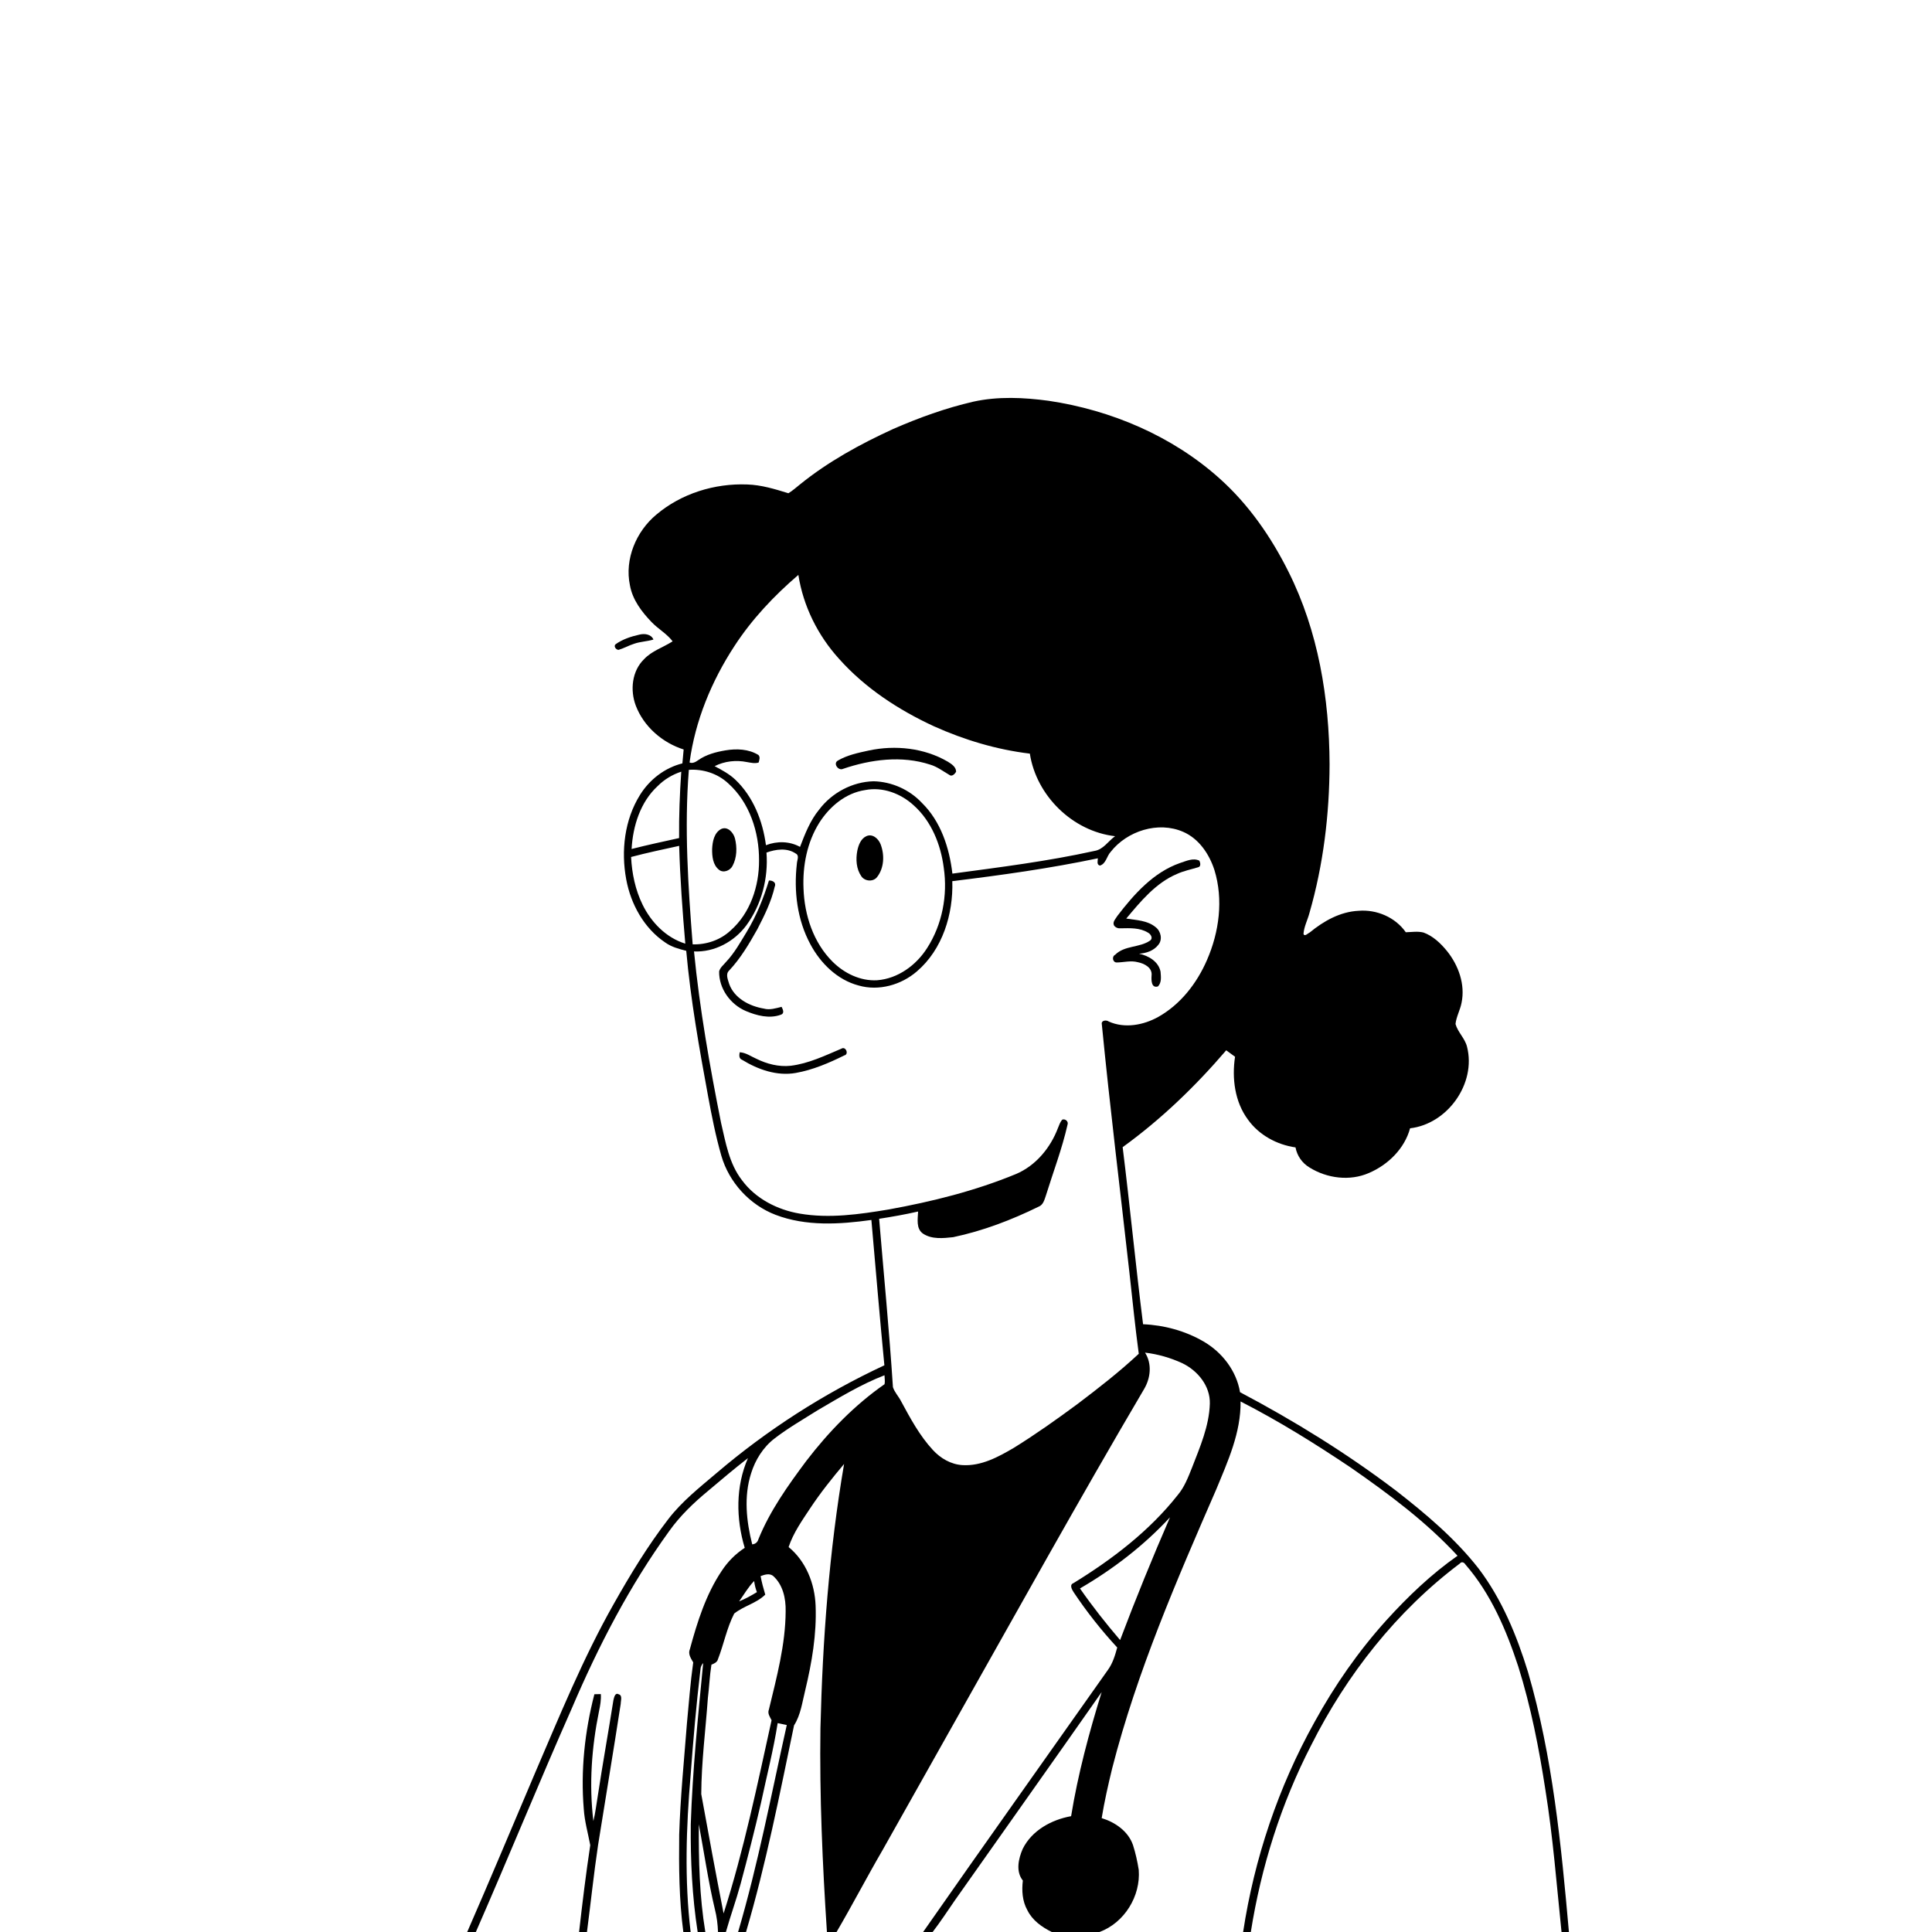 <svg xmlns="http://www.w3.org/2000/svg" viewBox="0 0 1024 1024" version="1.1">
<g id="Parent-Group"><g id="Group-rgba(0,0,0,0)" fill="rgba(0,0,0,0)">
<path fill="rgba(0,0,0,0)" opacity="1.00" d=" M 0.00 0.00 L 1024.00 0.00 L 1024.00 1024.00 L 831.56 1024.00 C 827.46 977.70 822.93 931.05 809.89 886.26 C 803.93 866.84 796.04 847.65 783.70 831.36 C 771.29 815.49 755.76 802.41 739.94 790.09 C 713.93 770.36 686.09 753.13 657.24 737.89 C 655.35 726.54 647.75 716.73 637.91 711.02 C 628.22 705.39 617.03 702.34 605.85 701.87 C 601.93 670.63 598.90 639.27 595.03 608.02 C 615.38 593.31 633.61 575.73 649.92 556.68 C 651.47 557.82 653.03 558.96 654.60 560.10 C 652.87 571.50 654.43 584.01 661.47 593.46 C 667.34 601.64 676.78 606.73 686.65 608.15 C 687.48 612.60 690.20 616.52 694.11 618.82 C 703.35 624.57 715.46 626.14 725.56 621.71 C 735.68 617.38 744.44 608.83 747.37 598.02 C 767.21 595.74 782.54 574.30 777.55 554.79 C 776.45 550.32 772.67 547.13 771.45 542.75 C 771.87 538.83 773.94 535.32 774.66 531.47 C 776.67 521.74 773.02 511.63 766.93 504.06 C 763.58 499.97 759.56 496.12 754.52 494.27 C 751.44 493.48 748.22 494.03 745.10 494.11 C 739.58 486.18 729.62 481.94 720.08 482.74 C 710.36 483.21 701.56 488.16 694.21 494.22 C 693.29 494.60 691.34 496.76 690.88 494.90 C 691.18 491.10 693.06 487.60 694.03 483.92 C 701.41 458.33 704.63 431.64 704.70 405.04 C 704.56 370.09 698.72 334.54 682.94 303.06 C 673.77 284.64 661.83 267.41 646.45 253.64 C 621.35 231.12 589.01 217.37 555.82 212.43 C 542.59 210.65 529.01 210.00 515.89 212.89 C 501.27 216.26 487.11 221.38 473.38 227.38 C 455.94 235.36 438.95 244.66 424.00 256.76 C 421.98 258.36 420.07 260.11 417.86 261.43 C 410.74 259.22 403.51 257.00 395.99 256.78 C 378.80 256.11 361.10 261.57 347.90 272.74 C 337.16 281.66 330.97 296.36 333.88 310.24 C 335.25 317.90 340.11 324.28 345.38 329.75 C 348.87 333.38 353.42 335.86 356.50 339.91 C 351.51 343.16 345.53 344.93 341.37 349.38 C 334.91 355.65 333.90 365.81 336.97 373.97 C 341.20 385.11 351.08 393.67 362.35 397.24 C 362.10 399.69 361.88 402.15 361.68 404.61 C 352.34 406.94 344.31 413.16 339.24 421.28 C 330.99 434.49 329.10 450.96 331.91 466.09 C 334.34 479.24 341.34 491.99 352.61 499.56 C 355.90 501.91 359.85 502.97 363.72 503.95 C 366.04 529.85 370.60 555.50 375.31 581.06 C 377.26 591.63 379.35 602.21 382.32 612.55 C 386.41 626.70 397.32 638.63 411.09 643.89 C 427.25 650.06 445.03 648.95 461.85 646.61 C 464.12 672.29 466.25 697.99 468.74 723.64 C 436.70 738.56 406.69 757.82 379.79 780.75 C 370.82 788.36 361.46 795.74 354.24 805.13 C 343.31 819.32 334.00 834.67 325.22 850.25 C 309.01 878.89 296.61 909.43 283.63 939.60 C 271.66 967.75 259.88 995.98 247.63 1024.00 L 0.00 1024.00 L 0.00 0.00 M 326.29 341.46 C 325.07 342.49 326.46 344.42 327.85 344.44 C 330.72 343.60 333.32 342.06 336.17 341.18 C 339.47 340.03 343.01 340.00 346.34 338.97 C 345.11 336.09 341.57 335.68 338.87 336.37 C 334.46 337.36 330.00 338.80 326.29 341.46 Z" />
<path fill="rgba(0,0,0,0)" opacity="1.00" d=" M 389.29 342.39 C 398.54 328.16 410.30 315.73 423.15 304.71 C 425.74 321.28 433.47 336.80 444.71 349.19 C 458.52 364.69 476.25 376.28 495.00 384.94 C 511.12 392.19 528.27 397.33 545.84 399.44 C 549.27 421.78 568.55 440.64 591.02 443.20 C 587.35 445.81 584.81 450.30 580.03 451.02 C 555.21 456.51 529.95 459.65 504.79 463.04 C 503.20 449.36 498.63 435.31 488.57 425.48 C 482.00 418.49 472.59 414.30 463.01 414.09 C 451.76 414.37 440.92 420.16 434.16 429.11 C 429.40 434.90 426.67 441.95 424.03 448.87 C 418.50 445.80 411.80 445.71 405.97 447.98 C 404.27 435.13 399.26 422.29 389.73 413.23 C 386.53 410.20 382.62 408.12 378.76 406.09 C 384.01 403.41 390.19 402.73 395.95 403.92 C 397.97 404.25 400.05 404.80 402.09 404.16 C 402.43 402.85 403.07 401.32 401.98 400.16 C 396.83 396.96 390.36 396.73 384.53 397.71 C 379.47 398.56 374.31 399.91 370.07 402.90 C 368.74 403.83 367.16 404.80 365.48 404.14 C 368.42 382.06 377.14 360.97 389.29 342.39 M 460.55 397.77 C 454.89 399.01 449.03 400.19 444.00 403.17 C 441.42 404.75 444.41 408.70 446.84 407.50 C 461.55 402.50 477.92 400.34 492.96 405.25 C 496.71 406.33 499.82 408.77 503.15 410.69 C 504.51 411.86 506.10 410.20 506.76 409.06 C 506.76 406.44 504.29 404.91 502.33 403.69 C 489.85 396.41 474.56 394.80 460.55 397.77 Z" />
<path fill="rgba(0,0,0,0)" opacity="1.00" d=" M 365.10 408.03 C 372.62 407.49 380.36 409.99 385.92 415.15 C 397.32 425.32 402.38 441.05 402.31 456.02 C 402.38 469.67 397.67 484.02 387.20 493.21 C 381.83 498.23 374.44 500.75 367.13 500.52 C 364.72 469.78 362.66 438.86 365.10 408.03 M 382.31 439.35 C 378.47 441.33 377.62 446.11 377.44 450.03 C 377.39 453.88 377.82 458.40 381.06 460.98 C 383.39 462.89 386.94 461.46 388.23 459.00 C 390.62 454.58 390.73 449.14 389.54 444.36 C 388.74 441.34 385.73 437.82 382.31 439.35 Z" />
<path fill="rgba(0,0,0,0)" opacity="1.00" d=" M 348.57 416.64 C 352.06 413.13 356.38 410.53 361.08 409.00 C 360.28 420.72 359.82 432.45 359.94 444.19 C 351.53 446.05 343.10 447.86 334.76 449.98 C 335.45 437.80 339.39 425.11 348.57 416.64 Z" />
<path fill="rgba(0,0,0,0)" opacity="1.00" d=" M 458.55 418.75 C 467.78 416.92 477.43 420.56 484.24 426.81 C 493.67 435.21 498.63 447.61 500.21 459.93 C 502.35 474.53 499.42 490.00 491.41 502.46 C 485.62 511.59 475.89 518.72 464.90 519.55 C 456.02 520.06 447.48 515.88 441.28 509.72 C 431.11 499.59 426.36 485.06 425.88 470.93 C 425.36 458.89 427.76 446.44 434.21 436.13 C 439.65 427.51 448.23 420.29 458.55 418.75 M 459.19 443.18 C 456.24 444.55 455.03 447.87 454.40 450.84 C 453.51 455.41 453.81 460.58 456.56 464.49 C 458.41 467.16 462.82 467.51 464.86 464.87 C 468.67 460.03 468.89 453.02 466.72 447.43 C 465.59 444.54 462.46 441.69 459.19 443.18 Z" />
<path fill="rgba(0,0,0,0)" opacity="1.00" d=" M 588.65 451.55 C 597.34 440.41 613.88 435.13 627.07 440.88 C 635.46 444.50 640.92 452.65 643.66 461.10 C 648.50 476.80 646.20 494.04 639.69 508.91 C 634.37 521.16 625.70 532.35 613.93 538.97 C 606.06 543.36 596.15 545.22 587.68 541.44 C 586.38 540.46 583.52 540.79 583.99 542.90 C 588.29 586.95 593.74 630.89 598.66 674.87 C 600.23 689.10 601.67 703.34 603.57 717.53 C 593.34 727.09 582.25 735.71 571.09 744.16 C 560.11 752.27 548.97 760.19 537.36 767.38 C 529.09 772.24 520.04 777.15 510.12 776.54 C 504.01 776.18 498.48 772.93 494.42 768.50 C 487.36 760.87 482.43 751.62 477.51 742.54 C 476.22 740.03 474.13 737.92 473.27 735.20 C 471.34 705.43 468.44 675.71 465.96 645.98 C 472.88 644.91 479.78 643.69 486.61 642.13 C 486.46 646.06 485.43 651.24 489.22 653.85 C 493.88 656.95 499.89 656.30 505.18 655.73 C 520.93 652.42 536.11 646.62 550.54 639.54 C 552.87 638.63 553.53 636.05 554.26 633.93 C 558.16 621.33 562.91 608.96 565.82 596.08 C 566.41 594.40 564.68 592.90 563.08 593.40 C 561.88 594.63 561.39 596.34 560.73 597.89 C 556.76 608.39 548.98 617.82 538.49 622.26 C 516.86 631.19 494.03 636.87 471.05 641.04 C 455.52 643.62 439.57 645.93 423.89 643.24 C 412.05 641.23 400.50 635.36 393.28 625.56 C 386.47 616.82 384.63 605.60 382.17 595.10 C 376.19 565.04 370.83 534.80 367.84 504.28 C 378.68 504.78 389.13 499.10 395.54 490.52 C 403.65 479.49 407.29 465.50 406.25 451.89 C 411.16 450.11 417.15 449.25 421.72 452.37 C 423.90 453.45 422.39 456.04 422.35 457.84 C 420.69 472.29 422.51 487.48 429.48 500.41 C 434.84 510.52 443.77 519.34 455.06 522.33 C 465.77 525.42 477.65 522.04 485.97 514.86 C 499.58 503.21 505.30 484.51 504.74 467.03 C 530.58 463.88 556.40 460.28 581.89 454.92 C 581.86 456.28 581.13 458.28 582.96 458.78 C 586.21 457.85 586.56 453.80 588.65 451.55 M 625.37 457.44 C 611.32 462.37 601.09 473.91 592.27 485.40 C 591.37 486.94 589.46 488.66 590.49 490.57 C 591.27 491.65 592.62 492.16 593.95 492.02 C 598.84 491.94 604.15 491.64 608.48 494.33 C 609.90 495.08 611.30 497.26 609.58 498.51 C 604.02 502.39 596.08 501.01 591.06 506.04 C 589.11 507.01 589.75 510.27 592.02 510.13 C 595.69 510.06 599.40 508.99 603.05 509.98 C 606.50 510.66 610.85 512.87 610.36 517.05 C 610.20 519.32 610.12 523.89 613.69 522.85 C 615.80 520.84 615.31 517.59 615.11 514.97 C 614.02 509.59 608.71 506.55 603.72 505.48 C 607.50 505.23 611.44 503.95 613.86 500.87 C 616.30 498.10 615.34 493.59 612.54 491.44 C 608.20 487.81 602.25 487.70 596.93 486.86 C 604.60 477.73 612.56 467.97 623.83 463.21 C 627.36 461.59 631.18 460.84 634.88 459.71 C 636.63 459.42 636.27 457.34 635.70 456.19 C 632.37 454.51 628.62 456.42 625.37 457.44 M 407.55 466.71 C 404.63 476.17 400.92 485.43 395.76 493.92 C 392.42 499.42 389.27 505.12 384.82 509.83 C 383.53 511.42 381.70 512.77 381.16 514.83 C 380.98 523.91 387.08 532.36 395.33 535.87 C 401.03 538.28 407.76 540.05 413.79 537.85 C 415.97 537.20 414.98 535.04 414.26 533.65 C 411.19 534.40 408.00 535.46 404.84 534.57 C 397.28 533.30 389.32 529.20 386.52 521.63 C 385.91 519.40 384.41 516.47 386.36 514.51 C 392.51 507.99 397.09 500.20 401.45 492.43 C 405.17 485.22 408.84 477.83 410.64 469.87 C 411.59 467.75 409.40 466.55 407.55 466.71 M 419.06 564.88 C 412.78 565.56 406.47 563.92 400.86 561.15 C 397.98 559.90 395.31 557.89 392.07 557.72 C 391.77 559.24 391.58 561.11 393.38 561.75 C 401.77 566.90 411.82 570.44 421.75 568.69 C 430.78 567.10 439.31 563.43 447.48 559.40 C 450.12 558.82 448.27 554.38 445.98 555.81 C 437.27 559.49 428.57 563.73 419.06 564.88 Z" />
<path fill="rgba(0,0,0,0)" opacity="1.00" d=" M 334.49 454.22 C 342.92 451.98 351.46 450.19 359.97 448.32 C 360.47 465.63 361.73 482.91 363.22 500.15 C 353.06 497.03 345.12 488.83 340.55 479.43 C 336.71 471.59 334.93 462.89 334.49 454.22 Z" />
<path fill="rgba(0,0,0,0)" opacity="1.00" d=" M 606.89 716.92 C 613.69 717.71 620.35 719.65 626.57 722.49 C 634.75 726.40 641.51 734.56 641.24 743.99 C 640.88 755.85 636.02 766.93 631.81 777.84 C 629.77 782.89 627.83 788.12 624.27 792.34 C 609.20 811.46 589.58 826.42 568.96 839.09 C 566.65 839.95 568.18 842.55 569.09 843.96 C 575.99 854.30 583.71 864.08 592.15 873.21 C 591.02 877.36 589.77 881.58 587.20 885.11 C 554.56 931.40 521.70 977.55 489.27 1024.00 L 443.39 1024.00 C 451.78 1009.68 459.43 994.94 467.78 980.59 C 480.18 958.39 492.79 936.30 505.19 914.09 C 538.70 854.72 571.74 795.07 606.34 736.32 C 609.86 730.45 610.68 722.87 606.89 716.92 Z" />
<path fill="rgba(0,0,0,0)" opacity="1.00" d=" M 433.38 747.46 C 444.88 740.74 456.35 733.73 468.80 728.92 C 468.83 730.48 469.16 732.09 468.84 733.65 C 452.85 744.79 439.14 758.96 427.31 774.38 C 417.61 787.40 408.05 800.79 401.93 815.93 C 401.50 817.42 400.29 818.45 398.69 818.53 C 395.59 806.31 394.18 793.13 398.09 780.93 C 400.32 773.74 404.50 767.05 410.51 762.43 C 417.74 756.86 425.67 752.31 433.38 747.46 Z" />
<path fill="rgba(0,0,0,0)" opacity="1.00" d=" M 657.52 742.80 C 677.80 753.18 697.18 765.24 716.08 777.94 C 736.13 791.87 755.92 806.60 772.53 824.59 C 758.58 834.36 746.21 846.21 734.79 858.79 C 720.01 875.17 707.34 893.38 696.73 912.71 C 677.55 947.14 664.81 985.05 658.88 1024.00 L 582.74 1024.00 C 595.95 1019.14 604.65 1004.99 603.55 991.05 C 602.85 986.59 601.87 982.15 600.49 977.86 C 597.94 970.56 591.05 965.82 583.91 963.64 C 585.38 954.74 587.36 945.93 589.50 937.17 C 602.58 886.14 623.62 837.67 644.59 789.51 C 650.75 774.59 657.77 759.28 657.52 742.80 Z" />
<path fill="rgba(0,0,0,0)" opacity="1.00" d=" M 375.22 790.27 C 382.22 784.37 389.19 778.44 396.43 772.84 C 389.87 787.81 390.07 804.92 394.72 820.39 C 389.86 823.55 385.71 827.73 382.54 832.57 C 374.14 845.09 369.56 859.69 365.65 874.10 C 364.56 876.67 366.19 878.95 367.42 881.10 C 365.91 891.82 365.11 902.62 364.09 913.40 C 362.56 933.04 360.60 952.66 359.99 972.36 C 359.80 989.59 359.92 1006.89 362.18 1024.00 L 311.10 1024.00 C 313.10 1008.67 314.70 993.29 316.98 978.00 C 320.94 953.00 325.16 928.04 329.00 903.03 C 328.98 901.44 330.07 898.55 327.90 898.01 C 325.95 896.90 325.46 899.83 325.12 901.13 C 322.45 918.14 319.37 935.08 316.80 952.11 C 316.06 956.48 315.57 960.89 314.51 965.20 C 312.13 945.77 313.60 926.05 317.50 906.92 C 318.13 903.95 318.67 900.93 318.45 897.90 C 317.60 897.92 315.89 897.96 315.03 897.98 C 309.91 917.79 307.71 938.49 309.42 958.92 C 309.85 965.39 311.65 971.64 312.85 977.98 C 310.54 993.27 308.66 1008.63 306.93 1024.00 L 252.21 1024.00 C 269.50 984.53 285.74 944.61 303.18 905.21 C 317.19 872.40 333.72 840.48 354.68 811.53 C 360.42 803.45 367.61 796.57 375.22 790.27 Z" />
<path fill="rgba(0,0,0,0)" opacity="1.00" d=" M 429.40 799.44 C 434.85 791.21 441.02 783.49 447.38 775.94 C 439.48 822.21 435.98 869.13 434.85 916.02 C 434.34 952.04 435.93 988.06 438.29 1024.00 L 395.41 1024.00 C 406.00 988.02 413.21 951.16 420.86 914.49 C 424.44 908.86 425.21 902.16 426.80 895.82 C 430.31 881.17 432.89 866.13 432.29 851.02 C 431.85 839.35 427.17 827.48 417.98 819.97 C 420.47 812.47 425.08 805.97 429.40 799.44 Z" />
<path fill="rgba(0,0,0,0)" opacity="1.00" d=" M 572.41 841.91 C 590.00 831.69 606.30 819.14 620.13 804.20 C 610.80 825.67 601.95 847.36 593.68 869.26 C 586.17 860.48 579.00 851.40 572.41 841.91 Z" />
<path fill="rgba(0,0,0,0)" opacity="1.00" d=" M 773.71 828.73 C 774.70 827.46 776.02 828.09 776.73 829.25 C 790.21 844.74 798.39 863.98 804.72 883.30 C 811.43 904.68 815.72 926.72 819.12 948.84 C 823.12 973.75 825.05 998.92 827.64 1024.00 L 662.96 1024.00 C 668.40 989.58 679.00 955.92 694.99 924.93 C 713.75 887.64 740.25 853.90 773.71 828.73 Z" />
<path fill="rgba(0,0,0,0)" opacity="1.00" d=" M 403.14 835.37 C 405.20 834.62 407.65 833.76 409.66 835.18 C 414.97 839.82 416.56 847.23 416.41 854.01 C 416.32 871.74 411.65 889.00 407.53 906.11 C 406.69 908.17 408.07 909.98 408.95 911.75 C 401.38 946.09 394.25 980.63 383.52 1014.16 C 379.38 993.11 375.52 972.00 371.68 950.91 C 371.76 933.88 373.98 916.93 375.19 899.95 C 375.91 894.08 376.14 888.16 377.07 882.31 C 378.49 881.73 380.11 881.08 380.53 879.42 C 383.64 871.46 385.21 862.88 389.14 855.23 C 394.17 851.19 400.95 849.78 405.60 845.18 C 404.65 841.94 403.73 838.69 403.14 835.37 Z" />
<path fill="rgba(0,0,0,0)" opacity="1.00" d=" M 391.74 848.77 C 394.34 845.13 396.57 841.18 399.71 837.97 C 399.99 839.97 400.43 841.96 401.18 843.86 C 398.15 845.71 395.04 847.44 391.74 848.77 Z" />
<path fill="rgba(0,0,0,0)" opacity="1.00" d=" M 371.26 884.87 C 371.30 883.55 371.86 882.40 372.70 881.43 C 369.96 909.88 367.05 938.37 366.12 966.97 C 365.95 986.03 366.84 1005.15 369.78 1024.00 L 366.05 1024.00 C 362.75 996.43 363.67 968.53 366.04 940.92 C 367.43 922.21 369.03 903.51 371.26 884.87 Z" />
<path fill="rgba(0,0,0,0)" opacity="1.00" d=" M 506.15 1007.15 C 532.04 970.37 558.11 933.70 583.90 896.86 C 577.21 918.43 571.34 940.30 567.71 962.61 C 557.29 964.49 546.86 970.18 542.04 979.98 C 539.79 985.17 538.27 991.90 542.13 996.73 C 541.50 1002.03 541.84 1007.63 544.50 1012.39 C 547.13 1017.79 552.21 1021.41 557.46 1024.00 L 494.32 1024.00 C 498.49 1018.54 502.27 1012.81 506.15 1007.15 Z" />
<path fill="rgba(0,0,0,0)" opacity="1.00" d=" M 412.18 913.28 C 413.78 913.62 415.39 913.95 417.01 914.30 C 408.82 950.96 401.83 987.94 391.21 1024.00 L 384.74 1024.00 C 387.15 1015.47 390.19 1007.12 392.52 998.56 C 396.36 984.28 400.02 969.95 403.35 955.53 C 406.34 941.46 409.95 927.50 412.18 913.28 Z" />
<path fill="rgba(0,0,0,0)" opacity="1.00" d=" M 370.39 966.91 C 373.20 981.91 375.36 997.04 378.89 1011.90 C 379.90 1015.85 380.42 1019.91 380.56 1024.00 L 373.84 1024.00 C 370.72 1005.14 370.27 985.98 370.39 966.91 Z" />
</g>
<g id="Group-000000" fill="#000000">
<path fill="#000000" opacity="1.00" d=" M 515.89 212.89 C 529.01 210.00 542.59 210.65 555.82 212.43 C 589.01 217.37 621.35 231.12 646.45 253.64 C 661.83 267.41 673.77 284.64 682.94 303.06 C 698.72 334.54 704.56 370.09 704.70 405.04 C 704.63 431.64 701.41 458.33 694.03 483.92 C 693.06 487.60 691.18 491.10 690.88 494.90 C 691.34 496.76 693.29 494.60 694.21 494.22 C 701.56 488.16 710.36 483.21 720.08 482.74 C 729.62 481.94 739.58 486.18 745.10 494.11 C 748.22 494.03 751.44 493.48 754.52 494.27 C 759.56 496.12 763.58 499.97 766.93 504.06 C 773.02 511.63 776.67 521.74 774.66 531.47 C 773.94 535.32 771.87 538.83 771.45 542.75 C 772.67 547.13 776.45 550.32 777.55 554.79 C 782.54 574.30 767.21 595.74 747.37 598.02 C 744.44 608.83 735.68 617.38 725.56 621.71 C 715.46 626.14 703.35 624.57 694.11 618.82 C 690.20 616.52 687.48 612.60 686.65 608.15 C 676.78 606.73 667.34 601.64 661.47 593.46 C 654.43 584.01 652.87 571.50 654.60 560.10 C 653.03 558.96 651.47 557.82 649.92 556.68 C 633.61 575.73 615.38 593.31 595.03 608.02 C 598.90 639.27 601.93 670.63 605.85 701.87 C 617.03 702.34 628.22 705.39 637.91 711.02 C 647.75 716.73 655.35 726.54 657.24 737.89 C 686.09 753.13 713.93 770.36 739.94 790.09 C 755.76 802.41 771.29 815.49 783.70 831.36 C 796.04 847.65 803.93 866.84 809.89 886.26 C 822.93 931.05 827.46 977.70 831.56 1024.00 L 827.64 1024.00 C 825.05 998.92 823.12 973.75 819.12 948.84 C 815.72 926.72 811.43 904.68 804.72 883.30 C 798.39 863.98 790.21 844.74 776.73 829.25 C 776.02 828.09 774.70 827.46 773.71 828.73 C 740.25 853.90 713.75 887.64 694.99 924.93 C 679.00 955.92 668.40 989.58 662.96 1024.00 L 658.88 1024.00 C 664.81 985.05 677.55 947.14 696.73 912.71 C 707.34 893.38 720.01 875.17 734.79 858.79 C 746.21 846.21 758.58 834.36 772.53 824.59 C 755.92 806.60 736.13 791.87 716.08 777.94 C 697.18 765.24 677.80 753.18 657.52 742.80 C 657.77 759.28 650.75 774.59 644.59 789.51 C 623.62 837.67 602.58 886.14 589.50 937.17 C 587.36 945.93 585.38 954.74 583.91 963.64 C 591.05 965.82 597.94 970.56 600.49 977.86 C 601.87 982.15 602.85 986.59 603.55 991.05 C 604.65 1004.99 595.95 1019.14 582.74 1024.00 L 557.46 1024.00 C 552.21 1021.41 547.13 1017.79 544.50 1012.39 C 541.84 1007.63 541.50 1002.03 542.13 996.73 C 538.27 991.90 539.79 985.17 542.04 979.98 C 546.86 970.18 557.29 964.49 567.71 962.61 C 571.34 940.30 577.21 918.43 583.90 896.86 C 558.11 933.70 532.04 970.37 506.15 1007.15 C 502.27 1012.81 498.49 1018.54 494.32 1024.00 L 489.27 1024.00 C 521.70 977.55 554.56 931.40 587.20 885.11 C 589.77 881.58 591.02 877.36 592.15 873.21 C 583.71 864.08 575.99 854.30 569.09 843.96 C 568.18 842.55 566.65 839.95 568.96 839.09 C 589.58 826.42 609.20 811.46 624.27 792.34 C 627.83 788.12 629.77 782.89 631.81 777.84 C 636.02 766.93 640.88 755.85 641.24 743.99 C 641.51 734.56 634.75 726.40 626.57 722.49 C 620.35 719.65 613.69 717.71 606.89 716.92 C 610.68 722.87 609.86 730.45 606.34 736.32 C 571.74 795.07 538.70 854.72 505.19 914.09 C 492.79 936.30 480.18 958.39 467.78 980.59 C 459.43 994.94 451.78 1009.68 443.39 1024.00 L 438.29 1024.00 C 435.93 988.06 434.34 952.04 434.85 916.02 C 435.98 869.13 439.48 822.21 447.38 775.94 C 441.02 783.49 434.85 791.21 429.40 799.44 C 425.08 805.97 420.47 812.47 417.98 819.97 C 427.17 827.48 431.85 839.35 432.29 851.02 C 432.89 866.13 430.31 881.17 426.80 895.82 C 425.21 902.16 424.44 908.86 420.86 914.49 C 413.21 951.16 406.00 988.02 395.41 1024.00 L 391.21 1024.00 C 401.83 987.94 408.82 950.96 417.01 914.30 C 415.39 913.95 413.78 913.62 412.18 913.28 C 409.95 927.50 406.34 941.46 403.35 955.53 C 400.02 969.95 396.36 984.28 392.52 998.56 C 390.19 1007.12 387.15 1015.47 384.74 1024.00 L 380.56 1024.00 C 380.42 1019.91 379.90 1015.85 378.89 1011.90 C 375.36 997.04 373.20 981.91 370.39 966.91 C 370.27 985.98 370.72 1005.14 373.84 1024.00 L 369.78 1024.00 C 366.84 1005.15 365.95 986.03 366.12 966.97 C 367.05 938.37 369.96 909.88 372.70 881.43 C 371.86 882.40 371.30 883.55 371.26 884.87 C 369.03 903.51 367.43 922.21 366.04 940.92 C 363.67 968.53 362.75 996.43 366.05 1024.00 L 362.18 1024.00 C 359.92 1006.89 359.80 989.59 359.99 972.36 C 360.60 952.66 362.56 933.04 364.09 913.40 C 365.11 902.62 365.91 891.82 367.42 881.10 C 366.19 878.95 364.56 876.67 365.65 874.10 C 369.56 859.69 374.14 845.09 382.54 832.57 C 385.71 827.73 389.86 823.55 394.72 820.39 C 390.07 804.92 389.87 787.81 396.43 772.84 C 389.19 778.44 382.22 784.37 375.22 790.27 C 367.61 796.57 360.42 803.45 354.68 811.53 C 333.72 840.48 317.19 872.40 303.18 905.21 C 285.74 944.61 269.50 984.53 252.21 1024.00 L 247.63 1024.00 C 259.88 995.98 271.66 967.75 283.63 939.60 C 296.61 909.43 309.01 878.89 325.22 850.25 C 334.00 834.67 343.31 819.32 354.24 805.13 C 361.46 795.74 370.82 788.36 379.79 780.75 C 406.69 757.82 436.70 738.56 468.74 723.64 C 466.25 697.99 464.12 672.29 461.85 646.61 C 445.03 648.95 427.25 650.06 411.09 643.89 C 397.32 638.63 386.41 626.70 382.32 612.55 C 379.35 602.21 377.26 591.63 375.31 581.06 C 370.60 555.50 366.04 529.85 363.72 503.95 C 359.85 502.97 355.90 501.91 352.61 499.56 C 341.34 491.99 334.34 479.24 331.91 466.09 C 329.10 450.96 330.99 434.49 339.24 421.28 C 344.31 413.16 352.34 406.94 361.68 404.61 C 361.88 402.15 362.10 399.69 362.35 397.24 C 351.08 393.67 341.20 385.11 336.97 373.97 C 333.90 365.81 334.91 355.65 341.37 349.38 C 345.53 344.93 351.51 343.16 356.50 339.91 C 353.42 335.86 348.87 333.38 345.38 329.75 C 340.11 324.28 335.25 317.90 333.88 310.24 C 330.97 296.36 337.16 281.66 347.90 272.74 C 361.10 261.57 378.80 256.11 395.99 256.78 C 403.51 257.00 410.74 259.22 417.86 261.43 C 420.07 260.11 421.98 258.36 424.00 256.76 C 438.95 244.66 455.94 235.36 473.38 227.38 C 487.11 221.38 501.27 216.26 515.89 212.89 M 389.29 342.39 C 377.14 360.97 368.42 382.06 365.48 404.14 C 367.16 404.80 368.74 403.83 370.07 402.90 C 374.31 399.91 379.47 398.56 384.53 397.71 C 390.36 396.73 396.83 396.96 401.98 400.16 C 403.07 401.32 402.43 402.85 402.09 404.16 C 400.05 404.80 397.97 404.25 395.95 403.92 C 390.19 402.73 384.01 403.41 378.76 406.09 C 382.62 408.12 386.53 410.20 389.73 413.23 C 399.26 422.29 404.27 435.13 405.97 447.98 C 411.80 445.71 418.50 445.80 424.03 448.87 C 426.67 441.95 429.40 434.90 434.16 429.11 C 440.92 420.16 451.76 414.37 463.01 414.09 C 472.59 414.30 482.00 418.49 488.57 425.48 C 498.63 435.31 503.20 449.36 504.79 463.04 C 529.95 459.65 555.21 456.51 580.03 451.02 C 584.81 450.30 587.35 445.81 591.02 443.20 C 568.55 440.64 549.27 421.78 545.84 399.44 C 528.27 397.33 511.12 392.19 495.00 384.94 C 476.25 376.28 458.52 364.69 444.71 349.19 C 433.47 336.80 425.74 321.28 423.15 304.71 C 410.30 315.73 398.54 328.16 389.29 342.39 M 365.10 408.03 C 362.66 438.86 364.72 469.78 367.13 500.52 C 374.44 500.75 381.83 498.23 387.20 493.21 C 397.67 484.02 402.38 469.67 402.31 456.02 C 402.38 441.05 397.32 425.32 385.92 415.15 C 380.36 409.99 372.62 407.49 365.10 408.03 M 348.57 416.64 C 339.39 425.11 335.45 437.80 334.76 449.98 C 343.10 447.86 351.53 446.05 359.94 444.19 C 359.82 432.45 360.28 420.72 361.08 409.00 C 356.38 410.53 352.06 413.13 348.57 416.64 M 458.55 418.75 C 448.23 420.29 439.65 427.51 434.21 436.13 C 427.76 446.44 425.36 458.89 425.88 470.93 C 426.36 485.06 431.11 499.59 441.28 509.72 C 447.48 515.88 456.02 520.06 464.90 519.55 C 475.89 518.72 485.62 511.59 491.41 502.46 C 499.42 490.00 502.35 474.53 500.21 459.93 C 498.63 447.61 493.67 435.21 484.24 426.81 C 477.43 420.56 467.78 416.92 458.55 418.75 M 588.65 451.55 C 586.56 453.80 586.21 457.85 582.96 458.78 C 581.13 458.28 581.86 456.28 581.89 454.92 C 556.40 460.28 530.58 463.88 504.74 467.03 C 505.30 484.51 499.58 503.21 485.97 514.86 C 477.65 522.04 465.77 525.42 455.06 522.33 C 443.77 519.34 434.84 510.52 429.48 500.41 C 422.51 487.48 420.69 472.29 422.35 457.84 C 422.39 456.04 423.90 453.45 421.72 452.37 C 417.15 449.25 411.16 450.11 406.25 451.89 C 407.29 465.50 403.65 479.49 395.54 490.52 C 389.13 499.10 378.68 504.78 367.84 504.28 C 370.83 534.80 376.19 565.04 382.17 595.10 C 384.63 605.60 386.47 616.82 393.28 625.56 C 400.50 635.36 412.05 641.23 423.89 643.24 C 439.57 645.93 455.52 643.62 471.05 641.04 C 494.03 636.87 516.86 631.19 538.49 622.26 C 548.98 617.82 556.76 608.39 560.73 597.89 C 561.39 596.34 561.88 594.63 563.08 593.40 C 564.68 592.90 566.41 594.40 565.82 596.08 C 562.91 608.96 558.16 621.33 554.26 633.93 C 553.53 636.05 552.87 638.63 550.54 639.54 C 536.11 646.62 520.93 652.42 505.18 655.73 C 499.89 656.30 493.88 656.95 489.22 653.85 C 485.43 651.24 486.46 646.06 486.61 642.13 C 479.78 643.69 472.88 644.91 465.96 645.98 C 468.44 675.71 471.34 705.43 473.27 735.20 C 474.13 737.92 476.22 740.03 477.51 742.54 C 482.43 751.62 487.36 760.87 494.42 768.50 C 498.48 772.93 504.01 776.18 510.12 776.54 C 520.04 777.15 529.09 772.24 537.36 767.38 C 548.97 760.19 560.11 752.27 571.09 744.16 C 582.25 735.71 593.34 727.09 603.57 717.53 C 601.67 703.34 600.23 689.10 598.66 674.87 C 593.74 630.89 588.29 586.95 583.99 542.90 C 583.52 540.79 586.38 540.46 587.68 541.44 C 596.15 545.22 606.06 543.36 613.93 538.97 C 625.70 532.35 634.37 521.16 639.69 508.91 C 646.20 494.04 648.50 476.80 643.66 461.10 C 640.92 452.65 635.46 444.50 627.07 440.88 C 613.88 435.13 597.34 440.41 588.65 451.55 M 334.49 454.22 C 334.93 462.89 336.71 471.59 340.55 479.43 C 345.12 488.83 353.06 497.03 363.22 500.15 C 361.73 482.91 360.47 465.63 359.97 448.32 C 351.46 450.19 342.92 451.98 334.49 454.22 M 433.38 747.46 C 425.67 752.31 417.74 756.86 410.51 762.43 C 404.50 767.05 400.32 773.74 398.09 780.93 C 394.18 793.13 395.59 806.31 398.69 818.53 C 400.29 818.45 401.50 817.42 401.93 815.93 C 408.05 800.79 417.61 787.40 427.31 774.38 C 439.14 758.96 452.85 744.79 468.84 733.65 C 469.16 732.09 468.83 730.48 468.80 728.92 C 456.35 733.73 444.88 740.74 433.38 747.46 M 572.41 841.91 C 579.00 851.40 586.17 860.48 593.68 869.26 C 601.95 847.36 610.80 825.67 620.13 804.20 C 606.30 819.14 590.00 831.69 572.41 841.91 M 403.14 835.37 C 403.73 838.69 404.65 841.94 405.60 845.18 C 400.95 849.78 394.17 851.19 389.14 855.23 C 385.21 862.88 383.64 871.46 380.53 879.42 C 380.11 881.08 378.49 881.73 377.07 882.31 C 376.14 888.16 375.91 894.08 375.19 899.95 C 373.98 916.93 371.76 933.88 371.68 950.91 C 375.52 972.00 379.38 993.11 383.52 1014.16 C 394.25 980.63 401.38 946.09 408.95 911.75 C 408.07 909.98 406.69 908.17 407.53 906.11 C 411.65 889.00 416.32 871.74 416.41 854.01 C 416.56 847.23 414.97 839.82 409.66 835.18 C 407.65 833.76 405.20 834.62 403.14 835.37 M 391.74 848.77 C 395.04 847.44 398.15 845.71 401.18 843.86 C 400.43 841.96 399.99 839.97 399.71 837.97 C 396.57 841.18 394.34 845.13 391.74 848.77 Z" />
<path fill="#000000" opacity="1.00" d=" M 326.29 341.46 C 330.00 338.80 334.46 337.36 338.87 336.37 C 341.57 335.68 345.11 336.09 346.34 338.97 C 343.01 340.00 339.47 340.03 336.17 341.18 C 333.32 342.06 330.72 343.60 327.85 344.44 C 326.46 344.42 325.07 342.49 326.29 341.46 Z" />
<path fill="#000000" opacity="1.00" d=" M 460.55 397.77 C 474.56 394.80 489.85 396.41 502.33 403.69 C 504.29 404.91 506.76 406.44 506.76 409.06 C 506.10 410.20 504.51 411.86 503.15 410.69 C 499.82 408.77 496.71 406.33 492.96 405.25 C 477.92 400.34 461.55 402.50 446.84 407.50 C 444.41 408.70 441.42 404.75 444.00 403.17 C 449.03 400.19 454.89 399.01 460.55 397.77 Z" />
<path fill="#000000" opacity="1.00" d=" M 382.31 439.35 C 385.73 437.82 388.74 441.34 389.54 444.36 C 390.73 449.14 390.62 454.58 388.23 459.00 C 386.94 461.46 383.39 462.89 381.06 460.98 C 377.82 458.40 377.39 453.88 377.44 450.03 C 377.62 446.11 378.47 441.33 382.31 439.35 Z" />
<path fill="#000000" opacity="1.00" d=" M 459.19 443.18 C 462.46 441.69 465.59 444.54 466.72 447.43 C 468.89 453.02 468.67 460.03 464.86 464.87 C 462.82 467.51 458.41 467.16 456.56 464.49 C 453.81 460.58 453.51 455.41 454.40 450.84 C 455.03 447.87 456.24 444.55 459.19 443.18 Z" />
<path fill="#000000" opacity="1.00" d=" M 625.37 457.44 C 628.62 456.42 632.37 454.51 635.70 456.19 C 636.27 457.34 636.63 459.42 634.88 459.71 C 631.18 460.84 627.36 461.59 623.83 463.21 C 612.56 467.97 604.60 477.73 596.93 486.86 C 602.25 487.70 608.20 487.81 612.54 491.44 C 615.34 493.59 616.30 498.10 613.86 500.87 C 611.44 503.95 607.50 505.23 603.72 505.48 C 608.71 506.55 614.02 509.59 615.11 514.97 C 615.31 517.59 615.80 520.84 613.69 522.85 C 610.12 523.89 610.20 519.32 610.36 517.05 C 610.85 512.87 606.50 510.66 603.05 509.98 C 599.40 508.99 595.69 510.06 592.02 510.13 C 589.75 510.27 589.11 507.01 591.06 506.04 C 596.08 501.01 604.02 502.39 609.58 498.51 C 611.30 497.26 609.90 495.08 608.48 494.33 C 604.15 491.64 598.84 491.94 593.95 492.02 C 592.62 492.16 591.27 491.65 590.49 490.57 C 589.46 488.66 591.37 486.94 592.27 485.40 C 601.09 473.91 611.32 462.37 625.37 457.44 Z" />
<path fill="#000000" opacity="1.00" d=" M 407.55 466.71 C 409.40 466.55 411.59 467.75 410.64 469.87 C 408.84 477.83 405.17 485.22 401.45 492.43 C 397.09 500.20 392.51 507.99 386.36 514.51 C 384.41 516.47 385.91 519.40 386.52 521.63 C 389.32 529.20 397.28 533.30 404.84 534.57 C 408.00 535.46 411.19 534.40 414.26 533.65 C 414.98 535.04 415.97 537.20 413.79 537.85 C 407.76 540.05 401.03 538.28 395.33 535.87 C 387.08 532.36 380.98 523.91 381.16 514.83 C 381.70 512.77 383.53 511.42 384.82 509.83 C 389.27 505.12 392.42 499.42 395.76 493.92 C 400.92 485.43 404.63 476.17 407.55 466.71 Z" />
<path fill="#000000" opacity="1.00" d=" M 419.06 564.88 C 428.57 563.73 437.27 559.49 445.98 555.81 C 448.27 554.38 450.12 558.82 447.48 559.40 C 439.31 563.43 430.78 567.10 421.75 568.69 C 411.82 570.44 401.77 566.90 393.38 561.75 C 391.58 561.11 391.77 559.24 392.07 557.72 C 395.31 557.89 397.98 559.90 400.86 561.15 C 406.47 563.92 412.78 565.56 419.06 564.88 Z" />
<path fill="#000000" opacity="1.00" d=" M 315.03 897.98 C 315.89 897.96 317.60 897.92 318.45 897.90 C 318.67 900.93 318.13 903.95 317.50 906.92 C 313.60 926.05 312.13 945.77 314.51 965.20 C 315.57 960.89 316.06 956.48 316.80 952.11 C 319.37 935.08 322.45 918.14 325.12 901.13 C 325.46 899.83 325.95 896.90 327.90 898.01 C 330.07 898.55 328.98 901.44 329.00 903.03 C 325.16 928.04 320.94 953.00 316.98 978.00 C 314.70 993.29 313.10 1008.67 311.10 1024.00 L 306.93 1024.00 C 308.66 1008.63 310.54 993.27 312.85 977.98 C 311.65 971.64 309.85 965.39 309.42 958.92 C 307.71 938.49 309.91 917.79 315.03 897.98 Z" />
</g>
</g></svg>